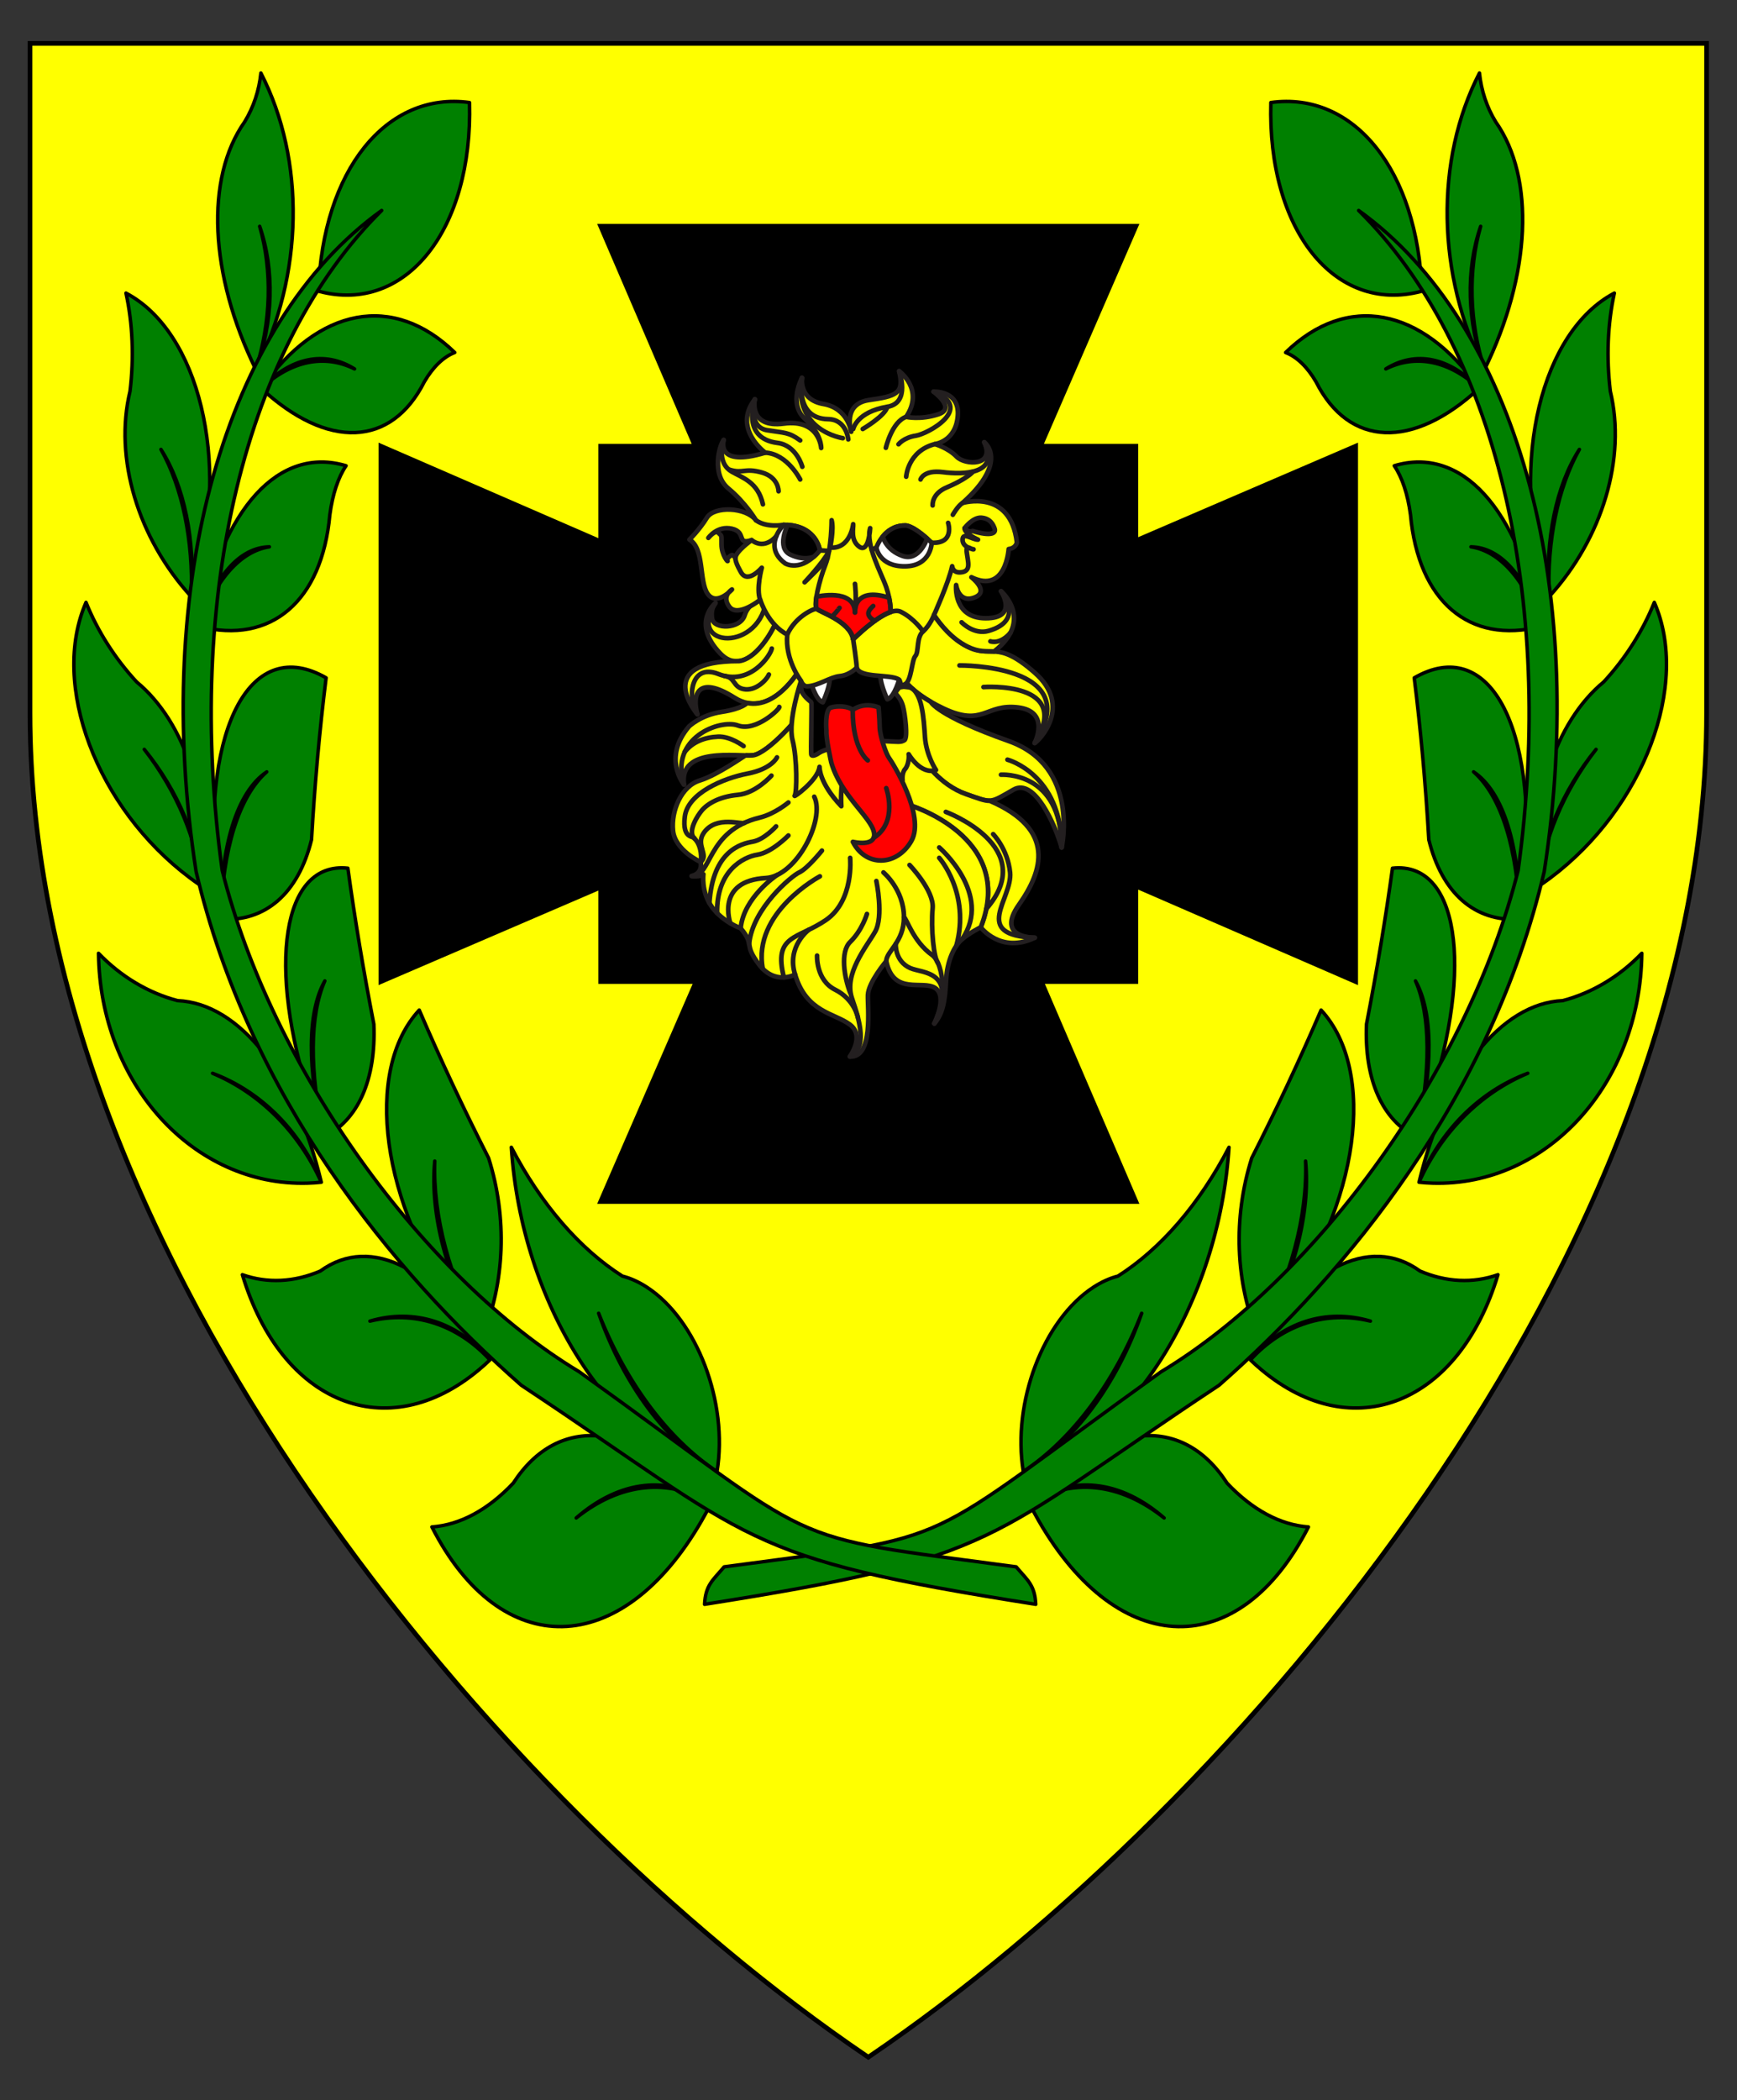 <?xml version="1.0" encoding="utf-8"?>
<!-- Generator: Adobe Illustrator 15.0.0, SVG Export Plug-In . SVG Version: 6.00 Build 0)  -->
<!DOCTYPE svg PUBLIC "-//W3C//DTD SVG 1.1//EN" "http://www.w3.org/Graphics/SVG/1.1/DTD/svg11.dtd">
<svg version="1.1" id="Field" xmlns="http://www.w3.org/2000/svg" xmlns:xlink="http://www.w3.org/1999/xlink" x="0px" y="0px"
	 width="373.75px" height="451.681px" viewBox="0 0 373.75 451.681" enable-background="new 0 0 373.75 451.681"
	 xml:space="preserve">
<rect x="0" y="0" width="373.75" height="451.681" fill="#333333" stroke="none"/>
<g>
	<path fill="#FFFF00" d="M186.547,442.242c-43.472-29.498-87.144-73.624-119.816-121.063
		C39.232,281.255,6.453,219.727,6.453,153.344V9.328h360.75v144.016c0,66.383-32.779,127.911-60.277,167.836
		c-32.673,47.438-76.345,91.564-119.817,121.063l-0.281,0.19L186.547,442.242z"/>
	<path d="M366.703,9.828v143.516c0,115.989-100.547,234.656-179.875,288.484C107.5,388,6.953,269.333,6.953,153.344V9.828H366.703
		 M367.703,8.828h-1H6.953h-1v1v143.516c0,66.512,32.827,128.136,60.366,168.12c32.707,47.487,76.426,91.66,119.948,121.191
		l0.562,0.382l0.562-0.382c43.521-29.531,87.241-73.704,119.947-121.191c27.539-39.984,60.366-101.608,60.366-168.12V9.828V8.828
		L367.703,8.828z"/>
</g>
<g id="Laurel_1_1_">
	<g>
		
			<path id="path97_3_" fill="#008000" stroke="#000000" stroke-width="0.75" stroke-linecap="round" stroke-linejoin="round" stroke-miterlimit="3" d="
			M305.948,62.62c-0.896-25.925-14.591-43.024-32.498-40.569c-0.771,27.309,13.689,45.498,32.299,40.626
			C305.814,62.659,305.883,62.64,305.948,62.62z"/>
		
			<path id="path102_3_" fill="#008000" stroke="#000000" stroke-width="0.75" stroke-linecap="round" stroke-linejoin="round" stroke-miterlimit="3" d="
			M245.658,282.437c-5.89,14.954-15.01,27.149-25.473,34.043c-2.439-14.88,4.315-32.633,15.09-39.647
			c1.729-1.125,3.499-1.933,5.272-2.387c9.208-5.841,17.566-15.531,23.896-27.707c-2.122,33.45-21.656,64.233-44.259,69.741
			C230.916,310.417,240.27,297.915,245.658,282.437z"/>
		
			<path id="path107_3_" fill="#008000" stroke="#000000" stroke-width="0.75" stroke-linecap="round" stroke-linejoin="round" stroke-miterlimit="3" d="
			M280.919,249.71c0.426,11.756-3.207,25.359-10.145,37.986c-4.977-11.868-5.497-25.81-1.438-38.644
			c5.336-10.492,10.319-21.115,14.923-31.823c12.107,13.076,8.158,42.082-8.829,64.793c-1.482,1.981-3.036,3.877-4.656,5.674
			C278.288,275.169,282.016,261.22,280.919,249.71z"/>
		
			<path id="path112_3_" fill="#008000" stroke="#000000" stroke-width="0.75" stroke-linecap="round" stroke-linejoin="round" stroke-miterlimit="3" d="
			M304.573,210.965c3.257,7.405,3.328,19.434,0.202,33.594c-7.369-3.649-11.247-12.418-10.748-24.302
			c2.221-11.408,4.088-22.599,5.591-33.535c14.051-1.537,17.605,20.933,7.938,50.191c-0.845,2.547-1.773,5.101-2.781,7.646
			C308.44,229.981,308.368,217.646,304.573,210.965z"/>
		
			<path id="path117_3_" fill="#008000" stroke="#000000" stroke-width="0.75" stroke-linecap="round" stroke-linejoin="round" stroke-miterlimit="3" d="
			M317.071,165.999c5.939,5.215,9.493,16.57,9.923,31.692c-9.657,0.603-16.714-5.564-19.556-17.087
			c-0.696-12.027-1.743-23.647-3.139-34.822c15.964-9.194,26.593,10.114,23.735,43.131c-0.245,2.88-0.598,5.813-1.041,8.778
			C327.071,181.873,323.432,170.239,317.071,165.999z"/>
		
			<path id="path122_3_" fill="#008000" stroke="#000000" stroke-width="0.75" stroke-linecap="round" stroke-linejoin="round" stroke-miterlimit="3" d="
			M316.504,117.602c6.238,0.958,11.645,7.094,15.091,17.124c-15.447,3.967-26.411-5.413-28.102-24.035
			c-0.587-4.394-1.784-8.013-3.488-10.521c14.418-4.325,26.708,9.12,31.59,34.556C328.45,124.009,322.906,117.717,316.504,117.602z"
			/>
		
			<path id="path127_3_" fill="#008000" stroke="#000000" stroke-width="0.75" stroke-linecap="round" stroke-linejoin="round" stroke-miterlimit="3" d="
			M298.183,79.343c6.516-3.24,13.703-1.74,20.068,4.189c-14.292,13.181-27.985,12.631-35.086-1.418
			c-1.865-3.193-4.111-5.36-6.547-6.302c13.158-12.81,29.354-9.807,41.633,7.72C311.99,76.845,304.622,75.308,298.183,79.343z"/>
		
			<path id="path132_3_" fill="#008000" stroke="#000000" stroke-width="0.75" stroke-linecap="round" stroke-linejoin="round" stroke-miterlimit="3" d="
			M318.594,48.681c-2.741,9.557-2.443,20.58,0.835,30.777c9.987-20.384,10.93-41.154,2.407-53.244
			c-1.914-3.123-3.119-6.735-3.503-10.503c-9.641,18.697-9.213,43.497,1.096,63.747C315.646,69.345,315.34,58.045,318.594,48.681z"
			/>
		
			<path id="path137_3_" fill="#008000" stroke="#000000" stroke-width="0.75" stroke-linecap="round" stroke-linejoin="round" stroke-miterlimit="3" d="
			M339.833,96.65c-4.618,8.277-6.955,19.621-6.52,31.687c11.51-12.588,16.65-29.831,13.18-44.192
			c-0.874-7.274-0.573-14.533,0.868-21.11c-15.709,8.268-22.434,36.097-15.019,62.151c0.299,1.06,0.626,2.115,0.971,3.151
			C332.425,116.097,334.819,104.459,339.833,96.65z"/>
		
			<path id="path142_3_" fill="#008000" stroke="#000000" stroke-width="0.75" stroke-linecap="round" stroke-linejoin="round" stroke-miterlimit="3" d="
			M343.422,161.165c-7.31,8.961-11.793,19.695-12.27,29.382c-2.09-18.027,3.341-35.155,13.919-43.894
			c4.668-5.054,8.41-10.939,10.888-17.104c7.732,17.648-2.261,44.166-22.324,59.231c-0.818,0.613-1.646,1.205-2.482,1.768
			C331.977,180.814,336.388,170.241,343.422,161.165z"/>
		
			<path id="path147_3_" fill="#008000" stroke="#000000" stroke-width="0.75" stroke-linecap="round" stroke-linejoin="round" stroke-miterlimit="3" d="
			M328.729,230.829c-10.387,3.859-18.931,12.416-23.396,23.433c5.595-23.247,17.665-38.486,30.927-39.061
			c6.346-1.677,12.192-5.175,17.01-10.181c-0.296,28-20.421,50.131-44.943,49.441c-0.999-0.026-1.996-0.094-2.993-0.2
			C310.136,243.509,318.548,235.082,328.729,230.829z"/>
		
			<path id="path152_3_" fill="#008000" stroke="#000000" stroke-width="0.75" stroke-linecap="round" stroke-linejoin="round" stroke-miterlimit="3" d="
			M294.869,284.129c-9.56-2.836-18.992,0.211-25.819,8.347c11.3-19.634,25.539-27.092,36.486-19.12
			c5.646,2.416,11.416,2.688,16.781,0.791c-8.381,27.801-31.164,36.958-50.894,20.456c-0.805-0.672-1.599-1.378-2.374-2.127
			C276.072,284.818,285.36,281.816,294.869,284.129z"/>
		
			<path id="path157_3_" fill="#008000" stroke="#000000" stroke-width="0.75" stroke-linecap="round" stroke-linejoin="round" stroke-miterlimit="3" d="
			M250.484,326.462c-9.448-8.228-20.031-9.349-28.974-3.06c16.133-17.79,32.727-19.52,42.522-4.427
			c5.425,5.743,11.439,8.987,17.502,9.422c-14.818,29.047-40.779,28.495-57.982-1.237c-0.7-1.213-1.383-2.47-2.042-3.758
			C230.557,317.785,240.979,318.884,250.484,326.462z"/>
		
			<path id="path162_3_" fill="#008000" stroke="#000000" stroke-width="0.75" stroke-linecap="round" stroke-linejoin="round" stroke-miterlimit="3" d="
			M155.819,336.975c52.229-6.994,40.44-3.511,94.026-41.958c33.491-20.184,66.041-65.021,76.812-107.816
			c8.106-58.846-4.964-112.905-34.313-141.931c33.748,24.209,49.531,80.425,39.923,142.201
			c-11.441,48.466-42.271,86.133-69.963,110.454c-50.574,33.498-46.62,37.014-110.699,47.112
			C151.804,340.86,153.381,339.865,155.819,336.975z"/>
	</g>
	<g>
		
			<path id="path97_1_" fill="#008000" stroke="#000000" stroke-width="0.75" stroke-linecap="round" stroke-linejoin="round" stroke-miterlimit="3" d="
			M68.52,62.62c0.896-25.925,14.59-43.024,32.498-40.569c0.77,27.309-13.69,45.498-32.299,40.626
			C68.653,62.659,68.584,62.64,68.52,62.62z"/>
		
			<path id="path102_1_" fill="#008000" stroke="#000000" stroke-width="0.75" stroke-linecap="round" stroke-linejoin="round" stroke-miterlimit="3" d="
			M128.81,282.437c5.889,14.954,15.009,27.149,25.472,34.043c2.439-14.88-4.315-32.633-15.09-39.647
			c-1.729-1.125-3.499-1.933-5.272-2.387c-9.208-5.841-17.567-15.531-23.896-27.707c2.122,33.45,21.656,64.233,44.258,69.741
			C143.552,310.417,134.199,297.915,128.81,282.437z"/>
		
			<path id="path107_1_" fill="#008000" stroke="#000000" stroke-width="0.75" stroke-linecap="round" stroke-linejoin="round" stroke-miterlimit="3" d="
			M93.549,249.71c-0.426,11.756,3.207,25.359,10.145,37.986c4.977-11.868,5.497-25.81,1.437-38.644
			c-5.335-10.492-10.319-21.115-14.922-31.823c-12.107,13.076-8.158,42.082,8.829,64.793c1.482,1.981,3.036,3.877,4.656,5.674
			C96.18,275.169,92.452,261.22,93.549,249.71z"/>
		
			<path id="path112_1_" fill="#008000" stroke="#000000" stroke-width="0.75" stroke-linecap="round" stroke-linejoin="round" stroke-miterlimit="3" d="
			M69.895,210.965c-3.257,7.405-3.328,19.434-0.202,33.594c7.369-3.649,11.247-12.418,10.748-24.302
			c-2.221-11.408-4.088-22.599-5.591-33.535c-14.05-1.537-17.604,20.933-7.938,50.191c0.845,2.547,1.774,5.101,2.782,7.646
			C66.027,229.981,66.1,217.646,69.895,210.965z"/>
		
			<path id="path117_1_" fill="#008000" stroke="#000000" stroke-width="0.75" stroke-linecap="round" stroke-linejoin="round" stroke-miterlimit="3" d="
			M57.396,165.999c-5.939,5.215-9.493,16.57-9.922,31.692c9.657,0.603,16.714-5.564,19.556-17.087
			c0.696-12.027,1.743-23.647,3.139-34.822c-15.964-9.194-26.593,10.114-23.736,43.131c0.246,2.88,0.598,5.813,1.042,8.778
			C47.396,181.873,51.036,170.239,57.396,165.999z"/>
		
			<path id="path122_1_" fill="#008000" stroke="#000000" stroke-width="0.75" stroke-linecap="round" stroke-linejoin="round" stroke-miterlimit="3" d="
			M57.963,117.602c-6.238,0.958-11.645,7.094-15.091,17.124c15.448,3.967,26.412-5.413,28.102-24.035
			c0.587-4.394,1.785-8.013,3.488-10.521c-14.418-4.325-26.708,9.12-31.59,34.556C46.018,124.009,51.562,117.717,57.963,117.602z"/>
		
			<path id="path127_1_" fill="#008000" stroke="#000000" stroke-width="0.75" stroke-linecap="round" stroke-linejoin="round" stroke-miterlimit="3" d="
			M76.285,79.343c-6.516-3.24-13.703-1.74-20.068,4.189c14.292,13.181,27.985,12.631,35.086-1.418
			c1.865-3.193,4.111-5.36,6.546-6.302c-13.158-12.81-29.354-9.807-41.632,7.72C62.478,76.845,69.846,75.308,76.285,79.343z"/>
		
			<path id="path132_1_" fill="#008000" stroke="#000000" stroke-width="0.75" stroke-linecap="round" stroke-linejoin="round" stroke-miterlimit="3" d="
			M55.874,48.681c2.742,9.557,2.444,20.58-0.834,30.777c-9.987-20.384-10.929-41.154-2.407-53.244
			c1.914-3.123,3.119-6.735,3.503-10.503c9.64,18.697,9.212,43.497-1.096,63.747C58.822,69.345,59.127,58.045,55.874,48.681z"/>
		
			<path id="path137_1_" fill="#008000" stroke="#000000" stroke-width="0.75" stroke-linecap="round" stroke-linejoin="round" stroke-miterlimit="3" d="
			M34.635,96.65c4.618,8.277,6.955,19.621,6.52,31.687c-11.51-12.588-16.65-29.831-13.18-44.192
			c0.874-7.274,0.574-14.533-0.868-21.11c15.708,8.268,22.433,36.097,15.019,62.151c-0.299,1.06-0.626,2.115-0.971,3.151
			C42.042,116.097,39.648,104.459,34.635,96.65z"/>
		
			<path id="path142_1_" fill="#008000" stroke="#000000" stroke-width="0.75" stroke-linecap="round" stroke-linejoin="round" stroke-miterlimit="3" d="
			M31.046,161.165c7.31,8.961,11.793,19.695,12.27,29.382c2.09-18.027-3.341-35.155-13.919-43.894
			c-4.668-5.054-8.41-10.939-10.888-17.104c-7.732,17.648,2.261,44.166,22.324,59.231c0.818,0.613,1.645,1.205,2.482,1.768
			C42.491,180.814,38.08,170.241,31.046,161.165z"/>
		
			<path id="path147_1_" fill="#008000" stroke="#000000" stroke-width="0.75" stroke-linecap="round" stroke-linejoin="round" stroke-miterlimit="3" d="
			M45.738,230.829c10.386,3.859,18.931,12.416,23.396,23.433c-5.595-23.247-17.666-38.486-30.927-39.061
			c-6.346-1.677-12.193-5.175-17.009-10.181c0.295,28,20.42,50.131,44.943,49.441c1-0.026,1.996-0.094,2.993-0.2
			C64.332,243.509,55.919,235.082,45.738,230.829z"/>
		
			<path id="path152_1_" fill="#008000" stroke="#000000" stroke-width="0.75" stroke-linecap="round" stroke-linejoin="round" stroke-miterlimit="3" d="
			M79.599,284.129c9.56-2.836,18.992,0.211,25.819,8.347c-11.3-19.634-25.539-27.092-36.486-19.12
			c-5.645,2.416-11.416,2.688-16.781,0.791c8.38,27.801,31.164,36.958,50.893,20.456c0.805-0.672,1.599-1.378,2.375-2.127
			C98.396,284.818,89.107,281.816,79.599,284.129z"/>
		
			<path id="path157_1_" fill="#008000" stroke="#000000" stroke-width="0.75" stroke-linecap="round" stroke-linejoin="round" stroke-miterlimit="3" d="
			M123.984,326.462c9.448-8.228,20.031-9.349,28.973-3.06c-16.133-17.79-32.727-19.52-42.522-4.427
			c-5.425,5.743-11.439,8.987-17.502,9.422c14.818,29.047,40.779,28.495,57.982-1.237c0.7-1.213,1.382-2.47,2.042-3.758
			C143.911,317.785,133.488,318.884,123.984,326.462z"/>
		
			<path id="path162_1_" fill="#008000" stroke="#000000" stroke-width="0.75" stroke-linecap="round" stroke-linejoin="round" stroke-miterlimit="3" d="
			M218.648,336.975c-52.229-6.994-40.44-3.511-94.026-41.958C91.131,274.833,58.581,229.996,47.811,187.2
			c-8.106-58.846,4.964-112.905,34.313-141.931C48.375,69.479,32.592,125.694,42.2,187.47
			c11.441,48.466,42.271,86.133,69.963,110.454c50.575,33.498,46.621,37.014,110.7,47.112
			C222.663,340.86,221.087,339.865,218.648,336.975z"/>
	</g>
</g>
<polygon stroke="#000000" stroke-miterlimit="10" points="244.402,95.959 244.402,116.293 291.703,95.957 291.703,153.532 
	291.703,211.106 244.402,190.562 244.402,211.106 244.402,211.106 224.066,211.106 244.402,258.407 186.828,258.407 
	129.254,258.407 149.799,211.106 129.254,211.106 129.254,211.105 129.254,190.771 81.953,211.106 81.953,153.532 81.953,95.958 
	129.254,116.503 129.254,95.958 149.59,95.958 129.254,48.657 186.828,48.657 244.402,48.657 223.857,95.958 "/>
<g>
	<g id="Mane_1_">
		<g>
			<path fill="#FFFF00" stroke="#231F20" stroke-linecap="round" stroke-linejoin="round" stroke-miterlimit="10" d="
				M164.944,128.435c0,0-3.77,0.801-4.694,3.85c-0.921,3.049-6.615,3.128-7.018,0.801c-0.4-2.324,0.722-3.409,0.722-3.409
				s-5.294,4.252,1.002,10.83c6.298,6.578,13.077-7.779,12.553-8.543C166.989,131.202,164.944,128.435,164.944,128.435z"/>
			<path fill="#FFFF00" stroke="#231F20" stroke-linecap="round" stroke-linejoin="round" stroke-miterlimit="10" d="
				M172.483,143.315c0,0-6.376,11.831-14.438,6.738c-8.061-5.096-9.146-0.482-7.981,3.567c0,0-9.957-11.517,9.012-11.44
				c4.793-0.728,8.842-9.621,8.434-10.216l4.231,3.469L172.483,143.315z"/>
			<path fill="#FFFF00" stroke="#231F20" stroke-linecap="round" stroke-linejoin="round" stroke-miterlimit="10" d="
				M172.483,152.82c0.081,0.922-7.297,9.305-10.508,9.624c-3.208,0.321-15.961-1.922-14.798,6.299c0,0-4.732-5.736,1.083-12.513
				c0,0,2.486-2.446,7.019-3.128c4.531-0.682,5.464-1.92,5.464-1.92h0.001c6.74,1.407,11.739-7.865,11.739-7.865l2.147,4.13
				L172.483,152.82z"/>
			<path fill="#FFFF00" stroke="#231F20" stroke-linecap="round" stroke-linejoin="round" stroke-miterlimit="10" d="
				M199.742,130.173c0,0,3.049,6.203,8.396,8.877c5.347,2.673,6.202-1.659,14.49,5.614c8.291,7.273,0.857,14.705,0,15.133
				c0,0,3.477-6.789-3.582-7.648c-7.06-0.854-7.432,4.279-16.043,0.215c-8.608-4.063-9.731-8.234-9.731-8.234l1.017-10.322
				L199.742,130.173z"/>
			<path fill="#FFFF00" stroke="#231F20" stroke-linecap="round" stroke-linejoin="round" stroke-miterlimit="10" d="
				M198.793,163.488c0,0,3.328,5.293,9.063,7.299c5.736,2.006,5.025,2.006,10.228-0.963c4.545-2.594,8.984,7.676,10.347,12.433
				c0,0,4.012-17.444-11.428-22.899c-15.442-5.456-16.744-8.43-16.744-8.43h-0.003c-6.109-3.553-6.983-6.796-6.983-6.796
				l-4.464,9.331l6.015,6.498L198.793,163.488z"/>
			<path fill="#FFFF00" stroke="#231F20" stroke-linecap="round" stroke-linejoin="round" stroke-miterlimit="10" d="
				M194.823,159.959l3.97,3.529c0,0,3.328,5.293,9.063,7.299c2.698,0.943,3.985,1.47,5.131,1.44l0,0
				c14.281,6.182,11.394,15.085,6.261,22.343c-5.135,7.258,3.408,7.098,3.408,7.098c-7.339,3.529-11.629-2.245-11.629-2.245
				c7.777-19.651-15.725-26.392-15.725-26.392l-5.85-7.239l-0.005-4.102L194.823,159.959z"/>
			<path fill="#FFFF00" stroke="#231F20" stroke-linecap="round" stroke-linejoin="round" stroke-miterlimit="10" d="
				M195.303,173.032c0,0,23.502,6.74,15.725,26.392c0,0-2.381,1.176-4.012,2.568c-1.631,1.387-3.208,4.45-3.449,8.859
				c-0.242,4.415-0.643,7.063-2.526,9.268c0,0,2.927-5.813,0.198-7.62c-2.727-1.806-8.983,1.683-10.545-5.778
				c0,0-3.839,4.522-3.945,7.25c-0.107,2.724,1.23,13.582-3.904,13.258c0,0,3.316-4.438,0-6.897
				c-3.317-2.461-9.359-2.616-11.765-10.747c0,0-4.276,2.404-7.754-2.142c-3.474-4.542-0.801-4.059-3.956-7.804
				c0,0-3.849-1.339-6.204-4.603c-2.353-3.261-1.818-7.006-1.818-7.006c-0.748,0.643-2.513,0.375-2.513,0.375
				c2.566-0.643,1.912-3.023,1.912-3.023s-5.495-2.483-5.935-6.734c-0.441-4.251,1.804-9.586,5.734-10.788
				c3.932-1.205,9.748-5.429,9.868-5.39c0.635,0.014,1.17,0.013,1.562-0.028c3.211-0.319,10.589-8.701,10.508-9.624l2.147-5.374
				l6.796,7.501l10.028,13.556L195.303,173.032z"/>
		</g>
		<g>
			<path fill="none" stroke="#231F20" stroke-linecap="round" stroke-linejoin="round" stroke-miterlimit="10" d="M153.955,129.677
				c-6.502,9.929,9.987,10.691,10.99-1.242"/>
			<path fill="none" stroke="#231F20" stroke-linecap="round" stroke-linejoin="round" stroke-miterlimit="10" d="M166.066,139.485
				c-0.24,1.421-4.694,8.163-11.49,5.473c-6.335-2.504-6.637,5.816-4.512,8.663"/>
			<path fill="none" stroke="#231F20" stroke-linecap="round" stroke-linejoin="round" stroke-miterlimit="10" d="M165.438,145.068
				c-0.494,1.202-2.903,3.663-5.471,3.127c-2.31-0.482-1.695-2.488-4.115-2.833"/>
			<path fill="none" stroke="#231F20" stroke-linecap="round" stroke-linejoin="round" stroke-miterlimit="10" d="M167.672,152.038
				c0.338,0.241-5.013,5.443-8.906,3.989c-3.81-1.424-14.8,2.65-11.59,12.715"/>
			<path fill="none" stroke="#231F20" stroke-linecap="round" stroke-linejoin="round" stroke-miterlimit="10" d="M159.996,160.459
				c0,0-2.828-2.149-5.5-2.025c-3.008,0.142-5.494,1.184-7.146,3.257"/>
			<path fill="none" stroke="#231F20" stroke-linecap="round" stroke-linejoin="round" stroke-miterlimit="10" d="M206.451,143.114
				c0,0,27.406-0.319,16.178,16.684"/>
			<path fill="none" stroke="#231F20" stroke-linecap="round" stroke-linejoin="round" stroke-miterlimit="10" d="M211.615,147.765
				c0,0,19.409-1.39,11.014,12.033"/>
			<path fill="none" stroke="#231F20" stroke-linecap="round" stroke-linejoin="round" stroke-miterlimit="10" d="M216.774,163.381
				c0,0,11.656,3.074,11.656,18.876"/>
			<path fill="none" stroke="#231F20" stroke-linecap="round" stroke-linejoin="round" stroke-miterlimit="10" d="M215.385,166.617
				c0,0,13.046-0.909,13.046,15.64"/>
			<path fill="none" stroke="#231F20" stroke-linecap="round" stroke-linejoin="round" stroke-miterlimit="10" d="M213.699,179.398
				c0,0,3.12,3.169,3.637,8.206c0.588,5.722-8.482,13.558,5.32,14.065"/>
			<path fill="none" stroke="#231F20" stroke-linecap="round" stroke-linejoin="round" stroke-miterlimit="10" d="M203.512,174.613
				c0,0,20.296,7.513,8.71,20.855"/>
			<path fill="none" stroke="#231F20" stroke-linecap="round" stroke-linejoin="round" stroke-miterlimit="10" d="M202.096,182.257
				c0,0,11.604,10.029,4.92,19.735"/>
			<path fill="none" stroke="#231F20" stroke-linecap="round" stroke-linejoin="round" stroke-miterlimit="10" d="M202.096,184.502
				c0,0,6.758,7.621,3.676,18.914"/>
			<path fill="none" stroke="#231F20" stroke-linecap="round" stroke-linejoin="round" stroke-miterlimit="10" d="M190.09,187.632
				c0,0,4.388,3.637,4.413,9.626c0.021,5.336-3.771,7.297-3.81,9.462"/>
			<path fill="none" stroke="#231F20" stroke-linecap="round" stroke-linejoin="round" stroke-miterlimit="10" d="M194.503,197.258
				c0.612,0.319,1.983,5.22,6.015,8.103c2.807,2.002,3.209,11.149,0.522,14.758"/>
			<path fill="none" stroke="#231F20" stroke-linecap="round" stroke-linejoin="round" stroke-miterlimit="10" d="M192.738,203
				c0,0-0.241,3.721,3.128,5.208c2.626,1.156,10.346,0.479,5.174,11.911"/>
			<path fill="none" stroke="#231F20" stroke-linecap="round" stroke-linejoin="round" stroke-miterlimit="10" d="M195.707,186.029
				c0,0,5.305,5.507,4.971,9.264c-0.402,4.489,0.253,10.766,1.137,11.807"/>
			<path fill="none" stroke="#231F20" stroke-linecap="round" stroke-linejoin="round" stroke-miterlimit="10" d="M188.566,189.479
				c0,0,1.603,7.644-0.269,10.905c-1.87,3.263-6.79,9.093-4.971,14.333c1.817,5.244,3.233,10.615-0.399,12.521"/>
			<path fill="none" stroke="#231F20" stroke-linecap="round" stroke-linejoin="round" stroke-miterlimit="10" d="M186.536,196.564
				c0,0-1.018,3.502-3.607,6.026c-2.193,2.142-1.26,7.621,0,10.899"/>
			<path fill="none" stroke="#231F20" stroke-linecap="round" stroke-linejoin="round" stroke-miterlimit="10" d="M175.812,205.521
				c0,0-0.28,5.252,3.89,7.336c4.171,2.085,4.899,5.994,4.899,5.994"/>
			<path fill="none" stroke="#231F20" stroke-linecap="round" stroke-linejoin="round" stroke-miterlimit="10" d="M182.928,184.502
				c0,0,0.878,9.199-5.218,13.371c-6.095,4.171-11.362,3.102-9.037,12.338"/>
			<path fill="none" stroke="#231F20" stroke-linecap="round" stroke-linejoin="round" stroke-miterlimit="10" d="M174.042,199.95
				c0,0-4.861,3.645-2.963,9.634"/>
			<path fill="none" stroke="#231F20" stroke-linecap="round" stroke-linejoin="round" stroke-miterlimit="10" d="M176.415,188.473
				c0,0-14.559,7.741-12.292,19.882"/>
			<path fill="none" stroke="#231F20" stroke-linecap="round" stroke-linejoin="round" stroke-miterlimit="10" d="M176.854,182.938
				c0,0-3.127,3.893-4.892,4.693c-1.601,0.727-10.026,7.7-10.778,15.368"/>
			<path fill="none" stroke="#231F20" stroke-linecap="round" stroke-linejoin="round" stroke-miterlimit="10" d="M175.199,171.35
				c2.406,4.865-3.799,17.123-10.43,17.486c-10.858,0.591-7.626,9.723-7.626,9.723"/>
			<path fill="none" stroke="#231F20" stroke-linecap="round" stroke-linejoin="round" stroke-miterlimit="10" d="M167.184,188.199
				c0,0-7.188,4.773-7.815,11.44"/>
			<path fill="none" stroke="#231F20" stroke-linecap="round" stroke-linejoin="round" stroke-miterlimit="10" d="M169.636,179.688
				c0,0-3.57,3.653-6.658,4.132c-3.089,0.481-8.864,3.521-8.668,12.561"/>
			<path fill="none" stroke="#231F20" stroke-linecap="round" stroke-linejoin="round" stroke-miterlimit="10" d="M166.989,177.727
				c0,0-2.538,2.847-5.019,3.286c-2.481,0.442-8.618,1.926-9.328,13.215"/>
			<path fill="none" stroke="#231F20" stroke-linecap="round" stroke-linejoin="round" stroke-miterlimit="10" d="M169.636,172.591
				c0,0-2.913,2.457-6.177,3.249c-11.551,2.808-10.227,12.833-14.625,12.566"/>
			<path fill="none" stroke="#231F20" stroke-linecap="round" stroke-linejoin="round" stroke-miterlimit="10" d="M160.218,176.949
				c-0.437,0.523-6.104-1.711-8.791,2.182c-1.828,2.643,1.215,4.813-0.682,6.251"/>
			<path fill="none" stroke="#231F20" stroke-linecap="round" stroke-linejoin="round" stroke-miterlimit="10" d="M165.987,166.816
				c0,0-3.33,3.77-7.22,4.131c-3.891,0.361-6.465,1.842-7.739,3.332c-0.94,1.096-3.167,4.569-1.605,6.053
				c1.687,1.598,1.526,4.773,1.324,5.052"/>
			<path fill="none" stroke="#231F20" stroke-linecap="round" stroke-linejoin="round" stroke-miterlimit="10" d="M167.184,162.886
				c0,0-1.117,2.486-6.331,3.489c-5.213,1.003-12.889,4.21-13.502,9.267c-0.613,5.052,2.071,4.047,2.071,4.689"/>
		</g>
	</g>
	<path id="Mouth_1_" stroke="#231F20" stroke-linecap="round" stroke-linejoin="round" stroke-miterlimit="10" d="M172.363,146.429
		l0.27,12.621l0.693,6.362l2.888-1.924c0,0,4.437,1.444,5.188,1.176c0.747-0.267,10.161-2.512,10.161-2.512l1.067-1.017l3.101-0.696
		l-0.052-12.619l-2.406-3.69l-5.937-2.941l-7.273,0.642L172.363,146.429z"/>
	
		<path id="Lower_Jaw_1_" fill="#FFFF00" stroke="#231F20" stroke-linecap="round" stroke-linejoin="round" stroke-miterlimit="10" d="
		M172.363,146.429c0,0-2.886,8.555-1.843,12.689c1.042,4.129,0.96,11.349,0.48,11.991c-0.48,0.641,5.014-3.291,5.336-6.177
		c0,0-0.163,3.369,4.69,8.461c0,0-0.427-6.538,1.31-7.152c1.739-0.614,6.016-2.352,6.016-2.352s4.413,0.989,5.857,3.956
		c0,0-0.216-1.577,0.532-2.433c0.753-0.853,0.909-2.674,0.775-3.208c0,0,2.595,4.518,5.882,3.397c0,0-2.108-3.103-2.378-7.167
		c-0.268-4.063-0.615-9.732-3.342-10.613l-1.23-0.136l-0.907,0.136c0,0-0.911,0.935-0.803,1.282
		c0.107,0.346,1.094,1.068,1.551,2.781c0.452,1.71,1.096,6.792,0.32,7.299c-0.777,0.506-1.337,0.349-4.573,0.186
		c-3.233-0.16-10.453,1.392-10.453,1.392s-2.486,0.561-3.316,1.148c-0.827,0.59-1.498,0.75-1.684,0.456
		c-0.188-0.294,0.158-11.149-0.027-11.339c-0.188-0.185-1.965-1.447-2.167-2.751C172.189,146.967,172.363,146.429,172.363,146.429z"
		/>
	<g id="Tongue_1_">
		<path fill="#FF0000" stroke="#231F20" stroke-linecap="round" stroke-linejoin="round" stroke-miterlimit="10" d="
			M177.818,157.152c0,0-0.4-4.532,0.963-4.975c1.362-0.44,3.81-0.321,4.692,0.523c0,0,2.205-1.847,5.574-0.563
			c0,0,0.201,2.447,0.242,4.291c0.039,1.846,1.363,5.736,2.003,6.578c0.643,0.843,7.901,12.392,4.813,17.847
			c-3.089,5.455-9.784,5.694-12.593,0.204c0,0,5.175,1.239,4.534-2.046c-0.644-3.29-7.139-7.901-9.186-15.042
			C178.86,163.969,177.697,158.797,177.818,157.152z"/>
		<g>
			<path fill="none" stroke="#231F20" stroke-linecap="round" stroke-linejoin="round" stroke-miterlimit="10" d="M190.693,169.505
				c0,0,2.645,7.297-2.72,10.703"/>
			<path fill="none" stroke="#231F20" stroke-linecap="round" stroke-linejoin="round" stroke-miterlimit="10" d="M186.72,163.528
				c0,0-3.248-2.287-3.248-10.828"/>
		</g>
	</g>
	<g id="Head_2_">
		<g id="Teeth_1_">
			<path fill="#FFFFFF" stroke="#231F20" stroke-linecap="round" stroke-linejoin="round" stroke-miterlimit="10" d="
				M177.042,151.055c0,0,2.033-4.278,1.338-5.881c-0.696-1.605-4.012,1.202-4.012,1.202S175.439,150.521,177.042,151.055z"/>
			<path fill="#FFFFFF" stroke="#231F20" stroke-linecap="round" stroke-linejoin="round" stroke-miterlimit="10" d="
				M190.93,150.413c0,0-2.031-4.277-1.336-5.882c0.696-1.603,4.012,1.204,4.012,1.204S192.532,149.879,190.93,150.413z"/>
		</g>
		<path id="Head_3_" fill="#FFFF00" stroke="#231F20" stroke-linecap="round" stroke-linejoin="round" stroke-miterlimit="10" d="
			M172.363,146.429c0,0-3.5-4.466-2.966-9.973c0,0-3.744-1.524-5.83-7.459c0,0-4.786,3.85-6.604,1.523
			c-1.818-2.327,0.535-3.742,0.535-3.742s-3.289,3.663-5.214,0.963c-1.926-2.701-0.641-9.76-3.931-11.686
			c0,0,2.167-2.139,3.743-4.706c1.577-2.566,8.396-2.298,10.561,0.535c0,0-2.166-3.705-5.935-6.831
			c-3.77-3.128-1.846-9.466-1.003-10.427c0,0-1.884,6.015,8.944,2.725c0,0-7.097-5.173-2.245-11.47c0,0-1.405,6.219,6.255,5.215
			c7.663-1.002,8.021,5.254,8.021,5.254s0.161-2.969-3.487-6.256c-3.651-3.29-0.643-8.825-0.643-8.825s-0.721,4.693,4.612,5.615
			c5.333,0.923,5.974,5.978,5.974,5.978s-1.962-5.978,3.81-6.819c5.777-0.841,7.701-1.322,6.499-6.217c0,0,5.494,3.89,1.523,9.826
			c0,0,3.046,0.724,6.939-0.56c3.889-1.284-1.047-4.853-1.047-4.853s5.657-0.321,5.217,5.213s-4.933,6.055-4.933,6.055
			s2.848,0.804,4.651,2.688c1.806,1.886,8.384,2.165,5.976-3.089c0,0,5.455,4.052-4.691,13.074c0,0,10.347-3.166,11.709,8.464
			c0,0-0.157,1.244-1.764,1.443c0,0-0.562,9.706-8.022,6.057c0,0,4.054,3.089,0.643,4.37c-3.41,1.284-3.928-2.688-3.928-2.688
			s-0.724,7.14,6.374,7.14c7.101,0,3.29-5.815,3.29-5.815s7.18,6.139-1.483,12.958l0,0c-1.757-0.092-3.275,0.193-5.775-1.059
			c-3.354-1.677-5.806-4.743-7.164-6.794c0,0-0.857,2.249-2.354,3.533c-1.498,1.282-0.855,4.384-1.659,5.295
			c-0.802,0.907-0.799,5.291-2.191,6.042c-1.389,0.75-0.801-0.667-1.389-1.015c-1.979-1.178-8.396-0.215-9.039-2.515
			c0,0-1.498,1.604-3.636,1.816c-2.14,0.216-4.575,2.058-6.953,2.193C172.738,147.666,172.363,146.429,172.363,146.429z"/>
		<g>
			<path fill="none" stroke="#231F20" stroke-linecap="round" stroke-linejoin="round" stroke-miterlimit="10" d="M155.718,94.626
				c0,0-1.725,4.799,1.726,6.805c2.27,1.32,5.667,2.245,6.71,7.032"/>
			<path fill="none" stroke="#231F20" stroke-linecap="round" stroke-linejoin="round" stroke-miterlimit="10" d="M167.524,105.654
				c0,0,0.055-2.995-3.61-4.035c-3.664-1.045-4.092,0.316-6.921-0.593"/>
			<path fill="none" stroke="#231F20" stroke-linecap="round" stroke-linejoin="round" stroke-miterlimit="10" d="M172.175,103.114
				c0,0-2.753-5.506-7.513-5.762"/>
			<path fill="none" stroke="#231F20" stroke-linecap="round" stroke-linejoin="round" stroke-miterlimit="10" d="M172.633,100.389
				c0,0-1.223-4.62-5.35-5.135c-7.941-0.991-4.866-9.373-4.866-9.373"/>
			<path fill="none" stroke="#231F20" stroke-linecap="round" stroke-linejoin="round" stroke-miterlimit="10" d="M172.175,94.718
				c-2.486-1.816-3.369-1.583-7.111-2.191c-4.222-0.686-2.647-6.646-2.647-6.646"/>
			<path fill="none" stroke="#231F20" stroke-linecap="round" stroke-linejoin="round" stroke-miterlimit="10" d="M181.348,94.237
				c0,0-10.776-1.577-8.784-12.968"/>
			<path fill="none" stroke="#231F20" stroke-linecap="round" stroke-linejoin="round" stroke-miterlimit="10" d="M182.524,94.504
				c0,0-0.367-4.298-4.333-4.358c-7.325-0.11-5.627-8.877-5.627-8.877"/>
			<path fill="none" stroke="#231F20" stroke-linecap="round" stroke-linejoin="round" stroke-miterlimit="10" d="M183.588,92.259
				c0,0,0.736-3.68,7.343-4.772c5.096-0.842,2.529-7.661,2.529-7.661"/>
			<path fill="none" stroke="#231F20" stroke-linecap="round" stroke-linejoin="round" stroke-miterlimit="10" d="M185.638,92.259
				c0,0,4.813-2.807,5.292-4.772"/>
			<path fill="none" stroke="#231F20" stroke-linecap="round" stroke-linejoin="round" stroke-miterlimit="10" d="M190.61,96.311
				c0,0,1.288-5.609,4.373-6.66"/>
			<path fill="none" stroke="#231F20" stroke-linecap="round" stroke-linejoin="round" stroke-miterlimit="10" d="M193.338,95.547
				c0,0,1.125-1.444,3.73-1.844c2.608-0.401,12.754-5.95,3.808-9.464"/>
			<path fill="none" stroke="#231F20" stroke-linecap="round" stroke-linejoin="round" stroke-miterlimit="10" d="M194.983,102.526
				c0,0,0.337-5.527,6.177-7.019"/>
			<path fill="none" stroke="#231F20" stroke-linecap="round" stroke-linejoin="round" stroke-miterlimit="10" d="M198.071,103.114
				c0,0,0.643-2.111,4.813-1.569c4.172,0.54,12.394,0.58,8.902-6.438"/>
			<path fill="none" stroke="#231F20" stroke-linecap="round" stroke-linejoin="round" stroke-miterlimit="10" d="M200.678,108.703
				c0,0-0.279-2.486,3.049-3.89c3.33-1.403,5.247-2.835,5.647-3.397"/>
			<path fill="none" stroke="#231F20" stroke-linecap="round" stroke-linejoin="round" stroke-miterlimit="10" d="M205.023,110.708
				c0,0,1.057-1.882,2.072-2.528"/>
			<path fill="none" stroke="#231F20" stroke-linecap="round" stroke-linejoin="round" stroke-miterlimit="10" d="M206.908,133.836
				c0,0,2.627,2.754,5.802,1.846c8.021-2.3,2.688-8.531,2.688-8.531"/>
			<path fill="none" stroke="#231F20" stroke-linecap="round" stroke-linejoin="round" stroke-miterlimit="10" d="M213.11,137.928
				c0,0,2.034,0.801,4.325-1.862"/>
		</g>
		<g id="Snout_1_">
			<path fill="none" stroke="#231F20" stroke-linecap="round" stroke-linejoin="round" stroke-miterlimit="10" d="M169.396,136.457
				c1.683-3.716,5.48-5.535,6.335-5.535c0.857,0,7.192,2.673,7.849,6.577c0,0,7.286-7.379,10.225-5.936
				c2.944,1.444,4.814,4.225,4.814,4.225"/>
			<g>
				<path fill="#FF0000" stroke="#231F20" stroke-linecap="round" stroke-linejoin="round" stroke-miterlimit="10" d="
					M175.676,128.339c0,0,8.197-1.932,8.285,3.384c0,0-0.463-5.638,7.344-3.178h0.005c0.375,1.836,0.334,3.07,0.334,3.07
					c-3.375,1.132-8.064,5.884-8.064,5.884c-0.657-3.904-7.328-5.897-7.849-6.577C175.466,130.575,175.483,129.6,175.676,128.339z"
					/>
				<path fill="none" stroke="#231F20" stroke-linecap="round" stroke-linejoin="round" stroke-miterlimit="10" d="M187.885,130.333
					c0,0-1.131,0.923-1.03,1.685c0.133,1.003,1.415,1.472,1.415,1.472"/>
				<path fill="none" stroke="#231F20" stroke-linecap="round" stroke-linejoin="round" stroke-miterlimit="10" d="M180.637,130.734
					c0-0.04-0.82,1.198-1.462,1.665"/>
			</g>
			<path fill="none" stroke="#231F20" stroke-linecap="round" stroke-linejoin="round" stroke-miterlimit="10" d="M175.732,130.922
				c0.521,0.68,7.192,2.673,7.849,6.577c0,0,4.689-4.751,8.064-5.884c0,0,0.076-2.299-0.938-5.292
				c-1.018-2.994-4.493-9.049-3.479-12.734c0,0-0.268,5.407-2.298,4.018c-2.031-1.392-1.258-4.171-1.35-4.867
				c0,0-0.577,5.401-4.96,5.026c0,0,0.855-4.01,0.32-5.882c0,0,0,6.203-1.335,9.572
				C176.267,124.826,175.036,130.013,175.732,130.922z"/>
			<path fill="none" stroke="#231F20" stroke-linecap="round" stroke-linejoin="round" stroke-miterlimit="10" d="M183.581,137.499
				c0,0,0.761,5.134,0.761,6.097"/>
			<path fill="none" stroke="#231F20" stroke-linecap="round" stroke-linejoin="round" stroke-miterlimit="10" d="M183.961,125.574
				c0,0,0.38,2.62,0,6.149"/>
		</g>
		<g id="Ears_1_">
			<path fill="none" stroke="#231F20" stroke-linecap="round" stroke-linejoin="round" stroke-miterlimit="10" d="M163.566,128.998
				c-0.91-2.355,0.348-6.898,0.348-6.898s-2.888,3.421-4.386,1.123c0,0-1.389-2.267-1.284-3.208"/>
			<path stroke="#231F20" stroke-linecap="round" stroke-linejoin="round" stroke-miterlimit="10" d="M152.417,115.681
				c0,0,1.872-2.698,5.08-1.964c3.208,0.735,0.91,3.568,4.225,2.446c0,0-3.477,2.459-3.477,3.85c0,0-0.48-0.696-0.748-0.642
				c-0.267,0.054-1.23,0.748-0.963,1.229c0.268,0.481-1.282-1.128-1.282-3.505c0-2.376,0.052-1.683-0.641-2.484
				C153.915,113.811,152.417,115.681,152.417,115.681z"/>
			<path fill="none" stroke="#231F20" stroke-linecap="round" stroke-linejoin="round" stroke-miterlimit="10" d="M200.975,132.256
				c0,0,3.206-7.108,3.902-10.478c0,0,0.107,1.604,2.084,1.282c1.979-0.319,1.338-2.083,1.071-4.171
				c-0.27-2.085,0.802-0.694,1.444-0.748c0,0-2.408-0.375-2.355-2.085c0.056-1.711,2.032,0,3.315,0c0,0-2.889-1.229-2.889-2.467"/>
			<path stroke="#231F20" stroke-linecap="round" stroke-linejoin="round" stroke-miterlimit="10" d="M207.548,113.589
				c0,0,1.767-2.4,3.639-2.239c1.872,0.16,2.513,1.419,2.833,2.367c0.321,0.949-0.747,1.696-4.759,0.468
				C209.261,114.186,208.405,114.654,207.548,113.589z"/>
		</g>
		<g id="Eyes_1_">
			<g>
				<path fill="#FFFFFF" stroke="#231F20" stroke-linecap="round" stroke-linejoin="round" stroke-miterlimit="10" d="
					M168.635,112.874c0,0-4.693,4.613,0.319,8.302c0,0,3.369,2.086,7.46-2.807C176.415,118.369,175.732,112.874,168.635,112.874z"/>
				<path stroke="#231F20" stroke-linecap="round" stroke-linejoin="round" stroke-miterlimit="10" d="M175.119,119.72
					c0.42-0.376,0.855-0.823,1.296-1.352c0,0-0.628-5.05-6.937-5.467c0,0-2.489,4.945,0.599,6.388
					C173.167,120.735,175.119,119.72,175.119,119.72z"/>
				<path fill="none" stroke="#231F20" stroke-linecap="round" stroke-linejoin="round" stroke-miterlimit="10" d="M168.635,112.874
					c0,0-3.691,0.715-5.979-0.989"/>
				<path fill="none" stroke="#231F20" stroke-linecap="round" stroke-linejoin="round" stroke-miterlimit="10" d="M167.048,115.28
					c0,0-2.385,3.128-5.326,0.883"/>
				<path fill="none" stroke="#231F20" stroke-linecap="round" stroke-linejoin="round" stroke-miterlimit="10" d="M176.415,118.369
					c0,0,1.8,0.06,1.96,0.181c-1.324,2.526-5.248,6.678-5.248,6.678s3.652-3.476,4.937-5.214"/>
			</g>
			<g>
				<path fill="#FFFFFF" stroke="#231F20" stroke-linecap="round" stroke-linejoin="round" stroke-miterlimit="10" d="
					M188.566,117.767c0,0,1.603-4.744,6.137-4.744c0,0,1.524-0.349,5.774,3.701c0,0-0.119,5.014-5.736,5.074
					C189.129,121.857,188.566,117.767,188.566,117.767z"/>
				<path stroke="#231F20" stroke-linecap="round" stroke-linejoin="round" stroke-miterlimit="10" d="M189.935,115.396
					c0.968-1.187,2.503-2.373,4.769-2.373c0,0,1.285-0.295,4.79,2.795c0,0-1.663,4.996-5.271,3.752
					C190.61,118.329,189.935,115.396,189.935,115.396z"/>
				<path fill="none" stroke="#231F20" stroke-linecap="round" stroke-linejoin="round" stroke-miterlimit="10" d="M204.008,112.455
					c0,0,1.482,4.519-3.53,4.269"/>
				
					<line fill="none" stroke="#231F20" stroke-linecap="round" stroke-linejoin="round" stroke-miterlimit="10" x1="188.566" y1="117.767" x2="187.56" y2="118.253"/>
			</g>
		</g>
	</g>
</g>
</svg>
